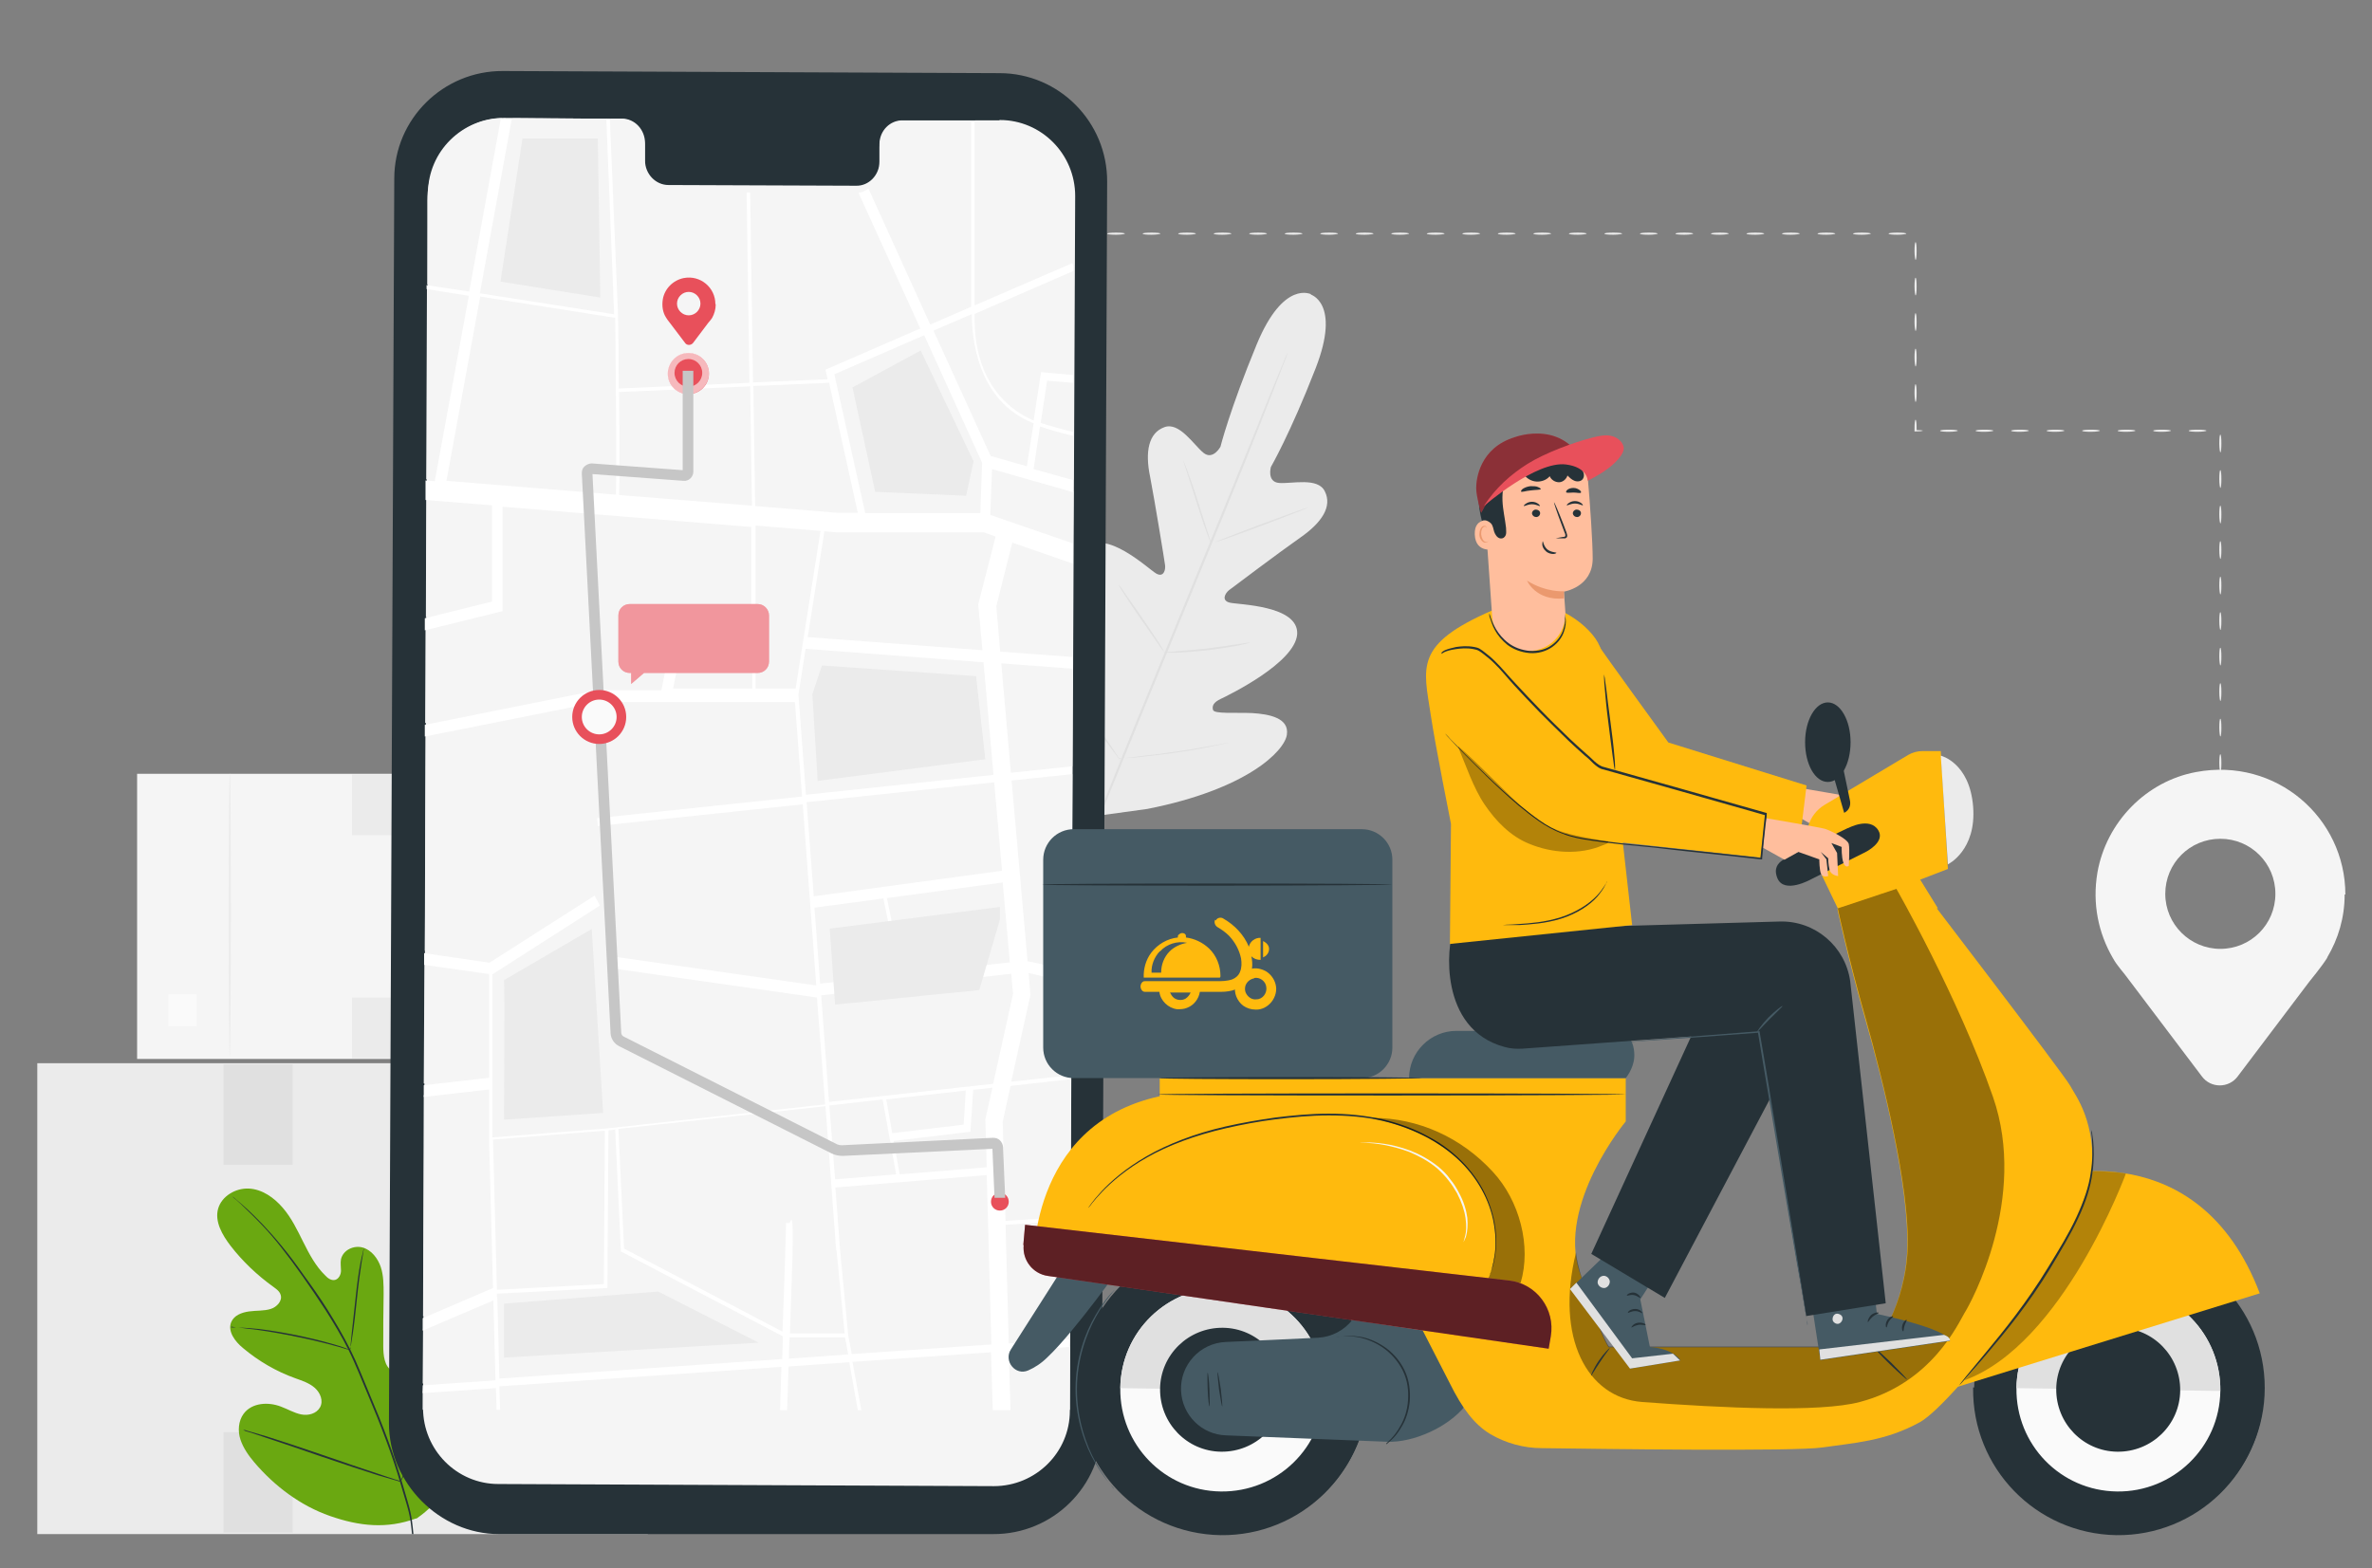 <?xml version="1.0" encoding="UTF-8"?>
<svg xmlns="http://www.w3.org/2000/svg" version="1.1" viewBox="0 0 667.8 441.6">
  <rect x="0" y="0" width="667.8" height="441.6" fill="#808080" stroke="none"/>
  <defs>
    <style>
      .cls-1 {
        opacity: .6;
      }

      .cls-2 {
        fill: #263238;
      }

      .cls-3 {
        fill: #fff;
      }

      .cls-4 {
        opacity: .4;
      }

      .cls-5 {
        opacity: .2;
      }

      .cls-6 {
        fill: #ffbe9d;
      }

      .cls-7 {
        fill: #e0e0e0;
      }

      .cls-8 {
        opacity: .3;
      }

      .cls-9 {
        fill: #ffba0d;
      }

      .cls-10 {
        display: none;
      }

      .cls-11 {
        fill: #455a64;
      }

      .cls-12 {
        fill: #ebebeb;
      }

      .cls-13 {
        fill: none;
        stroke: #263238;
        stroke-miterlimit: 10;
        stroke-width: 0px;
      }

      .cls-14 {
        fill: #f5f5f5;
      }

      .cls-15 {
        fill: #6aa811;
      }

      .cls-16 {
        fill: #c6c6c6;
      }

      .cls-17 {
        fill: #fafafa;
      }

      .cls-18 {
        fill: #eb996e;
      }

      .cls-19 {
        fill: #e8505b;
      }
    </style>
  </defs>
  <!-- Generator: Adobe Illustrator 28.7.9, SVG Export Plug-In . SVG Version: 1.2.0 Build 218)  -->
  <g>
    <g id="Layer_1">
      <g id="Background_Complete">
        <g>
          <rect class="cls-14" x="38.6" y="217.9" width="104.1" height="80.3"/>
          <path class="cls-12" d="M64.7,297.7c.1,0,.3-17.9.3-40s-.1-40-.3-40-.3,17.9-.3,40,.1,40,.3,40Z"/>
          <rect class="cls-17" x="47.4" y="280" width="8" height="9"/>
          <rect class="cls-12" x="99.1" y="218.1" width="11.8" height="17.1"/>
          <rect class="cls-12" x="99.1" y="280.9" width="11.8" height="17.1"/>
        </g>
        <g>
          <rect class="cls-12" x="10.5" y="299.4" width="171.9" height="132.6"/>
          <path class="cls-7" d="M139.3,431.1c-.2,0-.3-29.6-.3-66s.1-66,.3-66,.3,29.5.3,66-.2,66-.3,66Z"/>
          <rect class="cls-17" x="154.6" y="401.8" width="13.2" height="14.9"/>
          <rect class="cls-7" x="62.9" y="299.7" width="19.5" height="28.3"/>
          <rect class="cls-7" x="62.9" y="403.3" width="19.5" height="28.3"/>
        </g>
        <g>
          <path class="cls-12" d="M316.7,65.8c0,.1-1.1.3-2.5.3s-2.5-.1-2.5-.3,1.1-.3,2.5-.3,2.5.1,2.5.3Z"/>
          <path class="cls-12" d="M326.7,65.8c0,.1-1.1.3-2.5.3s-2.5-.1-2.5-.3,1.1-.3,2.5-.3,2.5.1,2.5.3Z"/>
          <path class="cls-12" d="M336.7,65.8c0,.1-1.1.3-2.5.3s-2.5-.1-2.5-.3,1.1-.3,2.5-.3,2.5.1,2.5.3Z"/>
          <path class="cls-12" d="M346.7,65.8c0,.1-1.1.3-2.5.3s-2.5-.1-2.5-.3,1.1-.3,2.5-.3,2.5.1,2.5.3Z"/>
          <path class="cls-12" d="M356.7,65.8c0,.1-1.1.3-2.5.3s-2.5-.1-2.5-.3,1.1-.3,2.5-.3,2.5.1,2.5.3Z"/>
          <path class="cls-12" d="M366.7,65.8c0,.1-1.1.3-2.5.3s-2.5-.1-2.5-.3,1.1-.3,2.5-.3,2.5.1,2.5.3Z"/>
          <path class="cls-12" d="M376.7,65.8c0,.1-1.1.3-2.5.3s-2.5-.1-2.5-.3,1.1-.3,2.5-.3,2.5.1,2.5.3Z"/>
          <path class="cls-12" d="M386.7,65.8c0,.1-1.1.3-2.5.3s-2.5-.1-2.5-.3,1.1-.3,2.5-.3,2.5.1,2.5.3Z"/>
          <path class="cls-12" d="M396.7,65.8c0,.1-1.1.3-2.5.3s-2.5-.1-2.5-.3,1.1-.3,2.5-.3,2.5.1,2.5.3Z"/>
          <path class="cls-12" d="M406.7,65.8c0,.1-1.1.3-2.5.3s-2.5-.1-2.5-.3,1.1-.3,2.5-.3,2.5.1,2.5.3Z"/>
          <path class="cls-12" d="M416.7,65.8c0,.1-1.1.3-2.5.3s-2.5-.1-2.5-.3,1.1-.3,2.5-.3,2.5.1,2.5.3Z"/>
          <path class="cls-12" d="M426.7,65.8c0,.1-1.1.3-2.5.3s-2.5-.1-2.5-.3,1.1-.3,2.5-.3,2.5.1,2.5.3Z"/>
          <path class="cls-12" d="M436.7,65.8c0,.1-1.1.3-2.5.3s-2.5-.1-2.5-.3,1.1-.3,2.5-.3,2.5.1,2.5.3Z"/>
          <path class="cls-12" d="M446.7,65.8c0,.1-1.1.3-2.5.3s-2.5-.1-2.5-.3,1.1-.3,2.5-.3,2.5.1,2.5.3Z"/>
          <path class="cls-12" d="M456.7,65.8c0,.1-1.1.3-2.5.3s-2.5-.1-2.5-.3,1.1-.3,2.5-.3,2.5.1,2.5.3Z"/>
          <path class="cls-12" d="M466.7,65.8c0,.1-1.1.3-2.5.3s-2.5-.1-2.5-.3,1.1-.3,2.5-.3,2.5.1,2.5.3Z"/>
          <path class="cls-12" d="M476.7,65.8c0,.1-1.1.3-2.5.3s-2.5-.1-2.5-.3,1.1-.3,2.5-.3,2.5.1,2.5.3Z"/>
          <path class="cls-12" d="M486.7,65.8c0,.1-1.1.3-2.5.3s-2.5-.1-2.5-.3,1.1-.3,2.5-.3,2.5.1,2.5.3Z"/>
          <path class="cls-12" d="M496.7,65.8c0,.1-1.1.3-2.5.3s-2.5-.1-2.5-.3,1.1-.3,2.5-.3,2.5.1,2.5.3Z"/>
          <path class="cls-12" d="M506.7,65.8c0,.1-1.1.3-2.5.3s-2.5-.1-2.5-.3,1.1-.3,2.5-.3,2.5.1,2.5.3Z"/>
          <path class="cls-12" d="M516.7,65.8c0,.1-1.1.3-2.5.3s-2.5-.1-2.5-.3,1.1-.3,2.5-.3,2.5.1,2.5.3Z"/>
          <path class="cls-12" d="M526.7,65.8c0,.1-1.1.3-2.5.3s-2.5-.1-2.5-.3,1.1-.3,2.5-.3,2.5.1,2.5.3Z"/>
          <path class="cls-12" d="M536.7,65.8c0,.1-1.1.3-2.5.3s-2.5-.1-2.5-.3,1.1-.3,2.5-.3,2.5.1,2.5.3Z"/>
          <path class="cls-12" d="M539.3,73.2c-.1,0-.3-1.1-.3-2.5s.1-2.5.3-2.5.3,1.1.3,2.5-.1,2.5-.3,2.5Z"/>
          <path class="cls-12" d="M539.3,83.2c-.1,0-.3-1.1-.3-2.5s.1-2.5.3-2.5.3,1.1.3,2.5-.1,2.5-.3,2.5Z"/>
          <path class="cls-12" d="M539.3,93.2c-.1,0-.3-1.1-.3-2.5s.1-2.5.3-2.5.3,1.1.3,2.5-.1,2.5-.3,2.5Z"/>
          <path class="cls-12" d="M539.3,103.2c-.1,0-.3-1.1-.3-2.5s.1-2.5.3-2.5.3,1.1.3,2.5-.1,2.5-.3,2.5Z"/>
          <path class="cls-12" d="M539.3,113.2c-.1,0-.3-1.1-.3-2.5s.1-2.5.3-2.5.3,1.1.3,2.5-.1,2.5-.3,2.5Z"/>
          <path class="cls-12" d="M541.2,121.3c0,.1-.8.2-2,.2h-.2s0-.2,0-.2c0-.2,0-.4,0-.6,0-1.4.1-2.5.3-2.5s.3,1.1.3,2.5,0,.4,0,.6l-.2-.2c1.1,0,2,.1,2,.2Z"/>
          <path class="cls-12" d="M551.2,121.3c0,.1-1.1.3-2.5.3s-2.5-.1-2.5-.3,1.1-.3,2.5-.3,2.5.1,2.5.3Z"/>
          <path class="cls-12" d="M561.2,121.3c0,.1-1.1.3-2.5.3s-2.5-.1-2.5-.3,1.1-.3,2.5-.3,2.5.1,2.5.3Z"/>
          <path class="cls-12" d="M571.2,121.3c0,.1-1.1.3-2.5.3s-2.5-.1-2.5-.3,1.1-.3,2.5-.3,2.5.1,2.5.3Z"/>
          <path class="cls-12" d="M581.2,121.3c0,.1-1.1.3-2.5.3s-2.5-.1-2.5-.3,1.1-.3,2.5-.3,2.5.1,2.5.3Z"/>
          <path class="cls-12" d="M591.2,121.3c0,.1-1.1.3-2.5.3s-2.5-.1-2.5-.3,1.1-.3,2.5-.3,2.5.1,2.5.3Z"/>
          <path class="cls-12" d="M601.2,121.3c0,.1-1.1.3-2.5.3s-2.5-.1-2.5-.3,1.1-.3,2.5-.3,2.5.1,2.5.3Z"/>
          <path class="cls-12" d="M611.2,121.3c0,.1-1.1.3-2.5.3s-2.5-.1-2.5-.3,1.1-.3,2.5-.3,2.5.1,2.5.3Z"/>
          <path class="cls-12" d="M621.2,121.3c0,.1-1.1.3-2.5.3s-2.5-.1-2.5-.3,1.1-.3,2.5-.3,2.5.1,2.5.3Z"/>
          <path class="cls-12" d="M625.1,127.4c-.1,0-.3-1.1-.3-2.5s.1-2.5.3-2.5.3,1.1.3,2.5-.1,2.5-.3,2.5Z"/>
          <path class="cls-12" d="M625.1,137.4c-.1,0-.3-1.1-.3-2.5s.1-2.5.3-2.5.3,1.1.3,2.5-.1,2.5-.3,2.5Z"/>
          <path class="cls-12" d="M625.1,147.4c-.1,0-.3-1.1-.3-2.5s.1-2.5.3-2.5.3,1.1.3,2.5-.1,2.5-.3,2.5Z"/>
          <path class="cls-12" d="M625.1,157.4c-.1,0-.3-1.1-.3-2.5s.1-2.5.3-2.5.3,1.1.3,2.5-.1,2.5-.3,2.5Z"/>
          <path class="cls-12" d="M625.1,167.4c-.1,0-.3-1.1-.3-2.5s.1-2.5.3-2.5.3,1.1.3,2.5-.1,2.5-.3,2.5Z"/>
          <path class="cls-12" d="M625.1,177.4c-.1,0-.3-1.1-.3-2.5s.1-2.5.3-2.5.3,1.1.3,2.5-.1,2.5-.3,2.5Z"/>
          <path class="cls-12" d="M625.1,187.4c-.1,0-.3-1.1-.3-2.5s.1-2.5.3-2.5.3,1.1.3,2.5-.1,2.5-.3,2.5Z"/>
          <path class="cls-12" d="M625.1,197.4c-.1,0-.3-1.1-.3-2.5s.1-2.5.3-2.5.3,1.1.3,2.5-.1,2.5-.3,2.5Z"/>
          <path class="cls-12" d="M625.1,207.4c-.1,0-.3-1.1-.3-2.5s.1-2.5.3-2.5.3,1.1.3,2.5-.1,2.5-.3,2.5Z"/>
          <path class="cls-12" d="M625.1,217.4c-.1,0-.3-1.1-.3-2.5s.1-2.5.3-2.5.3,1.1.3,2.5-.1,2.5-.3,2.5Z"/>
          <path class="cls-12" d="M625.1,227.4c-.1,0-.3-1.1-.3-2.5s.1-2.5.3-2.5.3,1.1.3,2.5-.1,2.5-.3,2.5Z"/>
        </g>
        <g>
          <path class="cls-12" d="M369.2,82.9s-7.8-4.3-15.4,14.1-10.2,28.8-10.2,28.8c0,0-2.1,3.9-4.8,1.7-2.7-2.2-6.8-8.8-11-7.2-4.4,1.6-5.5,6.8-4,14,1.4,7.3,4,23.3,4.2,24.8.2,1.4-.4,3.6-2.5,2.4-2.1-1.2-14.6-13.1-19.9-6.8-5.3,6.3,2,25.9,2.8,28,.8,2.2.4,3.1-.6,3.8-1,.6-4.8-3.8-8.5-7-3.7-3.2-8.5-6.3-11.3-2.5-2.7,3.9-2.5,19,13.7,42.3l8.2,10.3,13.1-1.8c27.9-5.5,38.6-16.2,39.3-20.9s-4.9-5.8-9.8-6.1c-4.9-.2-10.7.3-11-.9-.3-1.1.1-2.1,2.2-3.1s20.9-10.1,21.5-18.2c.5-8.2-16.7-8.3-19-8.9-2.4-.6-1.3-2.6-.2-3.5,1.2-.9,14.2-10.7,20.2-14.9s8.9-8.7,6.8-12.9c-1.9-4.1-9.4-2.1-12.9-2.4s-2.3-4.5-2.3-4.5c0,0,5.4-9.3,12.6-27.8s-1.5-20.8-1.5-20.8"/>
          <path class="cls-7" d="M310.4,226.8c5.4-13.6,13-32.2,21.5-52.8,8.5-20.6,16.1-39.2,21.6-52.8,2.7-6.8,4.9-12.2,6.5-16,.8-1.9,1.4-3.3,1.8-4.4.2-.5.4-.9.5-1.1.1-.2.2-.4.2-.4,0,0,0,.1-.1.4-.1.3-.2.7-.4,1.2-.4,1-1,2.5-1.7,4.4-1.5,3.8-3.6,9.3-6.3,16.1-5.4,13.6-13,32.2-21.5,52.8-8.5,20.6-16.1,39.2-21.6,52.8"/>
          <path class="cls-7" d="M333.1,129.6s.2.3.4.9c.2.6.6,1.4.9,2.4.8,2.1,1.8,4.9,2.8,8.1,1,3.1,1.9,6,2.6,8.2.3,1,.6,1.8.8,2.5.2.6.3.9.2.9s-.2-.3-.4-.9c-.2-.6-.6-1.4-.9-2.4-.8-2.1-1.7-4.9-2.7-8.1-1-3.1-1.9-5.9-2.6-8.1-.3-1-.6-1.8-.8-2.5-.2-.6-.3-.9-.2-.9Z"/>
          <path class="cls-7" d="M342.1,152.7c0-.1,5.8-2.4,13-5.1,7.2-2.7,13.1-4.8,13.2-4.7,0,.1-5.8,2.4-13,5.1-7.2,2.7-13.1,4.8-13.2,4.7Z"/>
          <path class="cls-7" d="M327.6,183.7s.3,0,1-.1c.7,0,1.6-.1,2.6-.2,2.2-.2,5.3-.4,8.7-.8,3.4-.4,6.4-.9,8.6-1.2,1-.2,1.9-.3,2.6-.4.6,0,1-.1,1-.1s-.3.1-.9.3c-.6.1-1.5.3-2.6.6-2.2.4-5.3.9-8.6,1.3-3.4.4-6.5.6-8.7.7-1.1,0-2,0-2.6,0-.6,0-1,0-1,0Z"/>
          <path class="cls-7" d="M314.9,164.6s.2.2.6.7c.4.5.8,1.1,1.4,2,1.2,1.7,2.8,4,4.6,6.6s3.4,5,4.5,6.7c.6.9,1,1.6,1.3,2.1.3.5.5.8.4.8,0,0-.2-.2-.6-.7-.4-.5-.8-1.1-1.4-2-1.2-1.7-2.8-4-4.6-6.6s-3.4-5-4.5-6.7c-.6-.9-1-1.6-1.3-2.1-.3-.5-.4-.8-.4-.8Z"/>
          <path class="cls-7" d="M298.7,190.4s.3.3.7.9c.5.7,1.1,1.5,1.9,2.5,1.5,2.1,3.7,5.1,6,8.4,2.3,3.3,4.4,6.3,5.9,8.5.7,1.1,1.3,1.9,1.7,2.6.4.6.6,1,.6,1,0,0-.3-.3-.7-.9-.5-.7-1.1-1.5-1.9-2.5-1.5-2.1-3.7-5.1-6-8.4-2.3-3.3-4.4-6.3-5.9-8.5-.7-1.1-1.3-1.9-1.7-2.6-.4-.6-.6-1-.6-1Z"/>
          <path class="cls-7" d="M315.2,213.7s.4-.1,1.2-.2c.9-.1,2-.2,3.3-.4,2.8-.3,6.7-.8,11-1.4s8.1-1.3,10.9-1.8c1.3-.2,2.4-.4,3.3-.6.8-.1,1.2-.2,1.2-.2s-.4.1-1.2.3c-.8.2-1.9.4-3.3.7-2.8.6-6.6,1.3-10.9,1.9s-8.2,1-11,1.3c-1.4.1-2.6.2-3.4.2-.8,0-1.2,0-1.2,0Z"/>
        </g>
        <path class="cls-14" d="M660.3,251.9c0-21.6-19.5-38.7-42-34.5-14.1,2.6-25.3,14.1-27.8,28.3-1.5,8.8.3,17.1,4.3,24h0,0c1.3,2.4,3,4,4.7,6.4l20.4,27c2.5,3.4,7.6,3.4,10.1,0l20.1-26.6s3.7-4.5,5.1-6.8h0c0-.1,0-.1,0-.1,3.1-5.2,4.9-11.2,4.9-17.7ZM625.1,267.2c-8.5,0-15.5-6.9-15.5-15.5s6.9-15.5,15.5-15.5,15.5,6.9,15.5,15.5-6.9,15.5-15.5,15.5Z"/>
      </g>
      <g id="Background_Simple" class="cls-10">
        <path class="cls-12" d="M591.8,136.3c-12.1-46-39.1-80.3-76.9-96.6-37.9-16.3-92-.2-118.2,31.6-19.2,23.2-25.1,55.8-46.5,77-19.6,19.3-48.9,25.5-76.4,24.9-27.5-.6-54.6-7.2-82-9.3-27.4-2.1-56.7.6-79.2,16.5-29.5,20.8-47.1,71.6-43.7,107.6,4.7,49.6,37.8,99.8,83.2,110.5l298,4.2c39.1-1,82-38.2,102.7-74.2,11-19.2,20.8-23.7,31.1-58.8,16.7-57.1,18.5-93.5,8-133.4Z"/>
      </g>
      <g id="Plant">
        <g>
          <path class="cls-15" d="M117.3,427.6c13.5-9.3,16.6-26.8,16.1-42.4,0-2.6.2-5.4-1-7.7-1.2-2.3-4.1-3.9-6.5-2.8-1.9.9-2.8,3.2-3.9,5-1.4,2.5-3.6,4.5-6.2,5.8-1.7.9-3.7,1.4-5.4.5-2.2-1.2-2.5-4.4-2.5-7,0-4.9,0-9.7.1-14.5,0-2.6,0-5.3-.8-7.7s-2.6-4.8-5.1-5.5-5.5.7-6.1,3.3c-.2,1.1,0,2.2,0,3.2,0,1.1-.6,2.3-1.6,2.6-1,.3-2.1-.4-2.8-1.2-2.7-2.6-4.5-6-6.2-9.4s-3.3-6.8-5.8-9.7-5.8-5.2-9.5-5.4c-3.7-.2-7.7,2.1-8.7,5.7s1.2,7.4,3.5,10.4c3.4,4.4,7.5,8.3,12.1,11.6.8.6,1.7,1.2,2,2.2.6,1.7-1.1,3.5-2.8,4-1.9.6-4,.4-6.1.7s-4.2,1.1-5,3c-1.1,2.6,1.1,5.5,3.3,7.3,4.4,3.7,9.4,6.6,14.7,8.5,1.9.7,3.9,1.3,5.5,2.7s2.5,3.7,1.5,5.5-3.3,2.4-5.3,2c-2-.4-3.8-1.5-5.7-2.2-3.6-1.4-8.2-1.1-10.5,2-1.5,2-1.7,4.9-.9,7.3.8,2.4,2.3,4.5,3.9,6.4,5.7,6.7,13,12.2,21.3,15.1,8.3,2.9,16,3.7,24.2.7"/>
          <path class="cls-2" d="M116.4,432c-.6-6.2-.8-6.3-3.1-14.2-2.3-7.9-5.5-16.4-9.2-25.1-.9-2.2-1.8-4.3-2.7-6.5s-1.8-4.2-2.8-6.2c-2-4-4.2-7.7-6.4-11.2s-4.4-6.6-6.6-9.6c-2.1-3-4.1-5.7-6.1-8.1-3.9-4.8-7.5-8.4-10-10.7-1.3-1.2-2.3-2-3-2.6-.3-.3-.6-.5-.8-.7-.2-.1-.3-.2-.3-.2,0,0,0,0,.2.2.2.2.4.4.8.7.7.6,1.7,1.5,2.9,2.7,2.5,2.4,6.1,5.9,9.9,10.8,1.9,2.4,3.9,5.1,6,8.1s4.3,6.2,6.5,9.6c2.2,3.5,4.4,7.1,6.4,11.1,1,2,1.9,4.1,2.8,6.2.9,2.1,1.8,4.3,2.7,6.5,3.7,8.7,6.9,17.2,9.2,25.1,2.3,7.9,2.6,8,3.2,14.1"/>
          <path class="cls-2" d="M98.5,379.9s.1-.4.3-1.1c.1-.7.3-1.8.5-3.1.4-2.6.8-6.2,1.2-10.1.4-4,.9-7.5,1.3-10.1.2-1.3.4-2.3.5-3,.1-.7.2-1.1.2-1.1s-.2.4-.3,1.1c-.2.7-.4,1.7-.7,3-.5,2.6-1,6.2-1.4,10.1-.4,3.9-.8,7.5-1.1,10.1-.1,1.2-.2,2.2-.3,3.1,0,.7-.1,1.1,0,1.1Z"/>
          <path class="cls-2" d="M65.1,373.6s.5,0,1.3.2c.9,0,2.1.2,3.6.4,3.1.3,7.3,1,11.9,1.9,4.6.9,8.8,1.9,11.7,2.7,1.5.4,2.7.7,3.5,1,.8.2,1.3.4,1.3.3,0,0-.4-.2-1.2-.5-.8-.3-2-.7-3.5-1.1-3-.9-7.1-1.9-11.7-2.8-4.6-.9-8.9-1.5-11.9-1.7-1.5-.1-2.8-.2-3.7-.2-.9,0-1.3,0-1.3,0Z"/>
          <path class="cls-2" d="M112.9,417.1s0-.1.2-.4c.2-.3.3-.7.6-1.2.5-1,1.2-2.6,2-4.5,1.6-3.8,3.7-9.2,5.9-15.1,2.2-5.9,4.2-11.3,5.8-15.2.8-1.9,1.4-3.4,1.8-4.6.2-.5.4-.9.5-1.2.1-.3.2-.4.1-.5s0,.1-.2.4c-.2.3-.4.7-.6,1.2-.5,1-1.2,2.6-2,4.5-1.6,3.8-3.7,9.2-5.9,15.1s-4.2,11.3-5.8,15.2c-.8,1.9-1.4,3.4-1.8,4.6-.2.5-.4.9-.5,1.2,0,.3-.1.4-.1.5Z"/>
          <path class="cls-2" d="M68.5,402.7s.2,0,.4.2c.3.1.8.3,1.3.4,1.2.4,2.8.9,4.8,1.6,4,1.3,9.5,3.2,15.6,5.3s11.7,3.9,15.7,5.2c2,.6,3.7,1.1,4.8,1.4.5.1,1,.3,1.3.4.3,0,.5.1.5,0,0,0-.2,0-.4-.2-.3-.1-.8-.3-1.3-.4-1.2-.4-2.8-.9-4.8-1.6-4-1.3-9.5-3.2-15.6-5.3s-11.6-3.9-15.7-5.2c-2-.6-3.7-1.1-4.8-1.4-.5-.1-1-.3-1.3-.4-.3,0-.5-.1-.5,0Z"/>
        </g>
      </g>
      <g id="Device">
        <g>
          <path class="cls-2" d="M279.7,432h-139.2c-16.8,0-31-14.4-31-31.2l1.5-350.5c0-16.8,13.8-30.4,30.6-30.3l139.8.6c16.8,0,30.4,13.8,30.3,30.6l-1.5,350.5c0,16.8-13.8,30.4-30.6,30.3Z"/>
          <g>
            <path class="cls-14" d="M281.3,33.9h-27.1c-3.6-.1-6.6,2.9-6.6,6.7v4.9c0,3.8-3,6.9-6.6,6.8l-52.8-.2c-3.6,0-6.6-3.1-6.6-6.9v-4.9c0-3.8-2.9-6.9-6.5-6.9h-9.5s-23.7-.2-23.7-.2c-11.8,0-21.4,9.5-21.4,21.2l-1.4,342.1c0,11.8,9.5,21.4,21.2,21.4l139.5.6c11.8,0,21.4-9.5,21.4-21.2l1.5-342.1c0-11.8-9.5-21.4-21.2-21.4Z"/>
            <g>
              <path class="cls-14" d="M222.1,384.7c-.2,4.5-.3,8.8-.4,12.3h20l-2.4-13.5-17.1,1.2Z"/>
              <path class="cls-14" d="M140.6,390.3l.2,6.6h78.8c.1-3.7.3-7.9.4-12.2l-79.4,5.5Z"/>
              <polygon class="cls-14" points="240.2 383.4 242.7 397 279.6 397 279.2 380.7 240.2 383.4"/>
              <polygon class="cls-14" points="224.1 193.9 231 149.5 212.7 148 212.7 193.9 224.1 193.9"/>
              <polygon class="cls-14" points="138.9 365.7 119.1 374.2 119 389.6 139.5 388.2 138.9 365.7"/>
              <polygon class="cls-14" points="138.9 362.2 137.8 320.9 137.8 320.9 137.8 306.3 119.3 308.4 119.1 370.7 138.9 362.2 138.9 362.2"/>
              <polygon class="cls-14" points="137.8 273.8 119.5 271.1 119.3 305.1 137.8 303 137.8 273.8"/>
              <polygon class="cls-14" points="273.9 306.9 273.2 318.8 251.6 321.3 253.3 330.7 277.8 328.7 277.4 315.2 279.4 306.3 273.9 306.9"/>
              <polygon class="cls-14" points="235.1 332.2 252.3 330.8 248.5 309.7 233.5 311.4 235.1 332.2"/>
              <polygon class="cls-14" points="235.2 334.4 236.5 351.9 238.9 376 239.8 381.3 279.1 378.5 277.8 330.9 235.2 334.4"/>
              <path class="cls-14" d="M167.6,251.6l1.5,2.8-30.3,19.4v45.9l32-2.5,61.7-6.8-2.3-30.1-58.9-8.4.4-3.3,58.3,8.3-3.8-51-57.7,6.1-.2-2.2,57.7-6.1-2-26.6h-55.5l-48.7,9.7-.2,60.9,18.5,2.7,29.6-18.9ZM141.9,315.3s.2-37.9,0-39.3l24.7-14.4,3.2,51.8-28,1.9Z"/>
              <polygon class="cls-14" points="271.9 307.1 249.5 309.6 251.2 319.2 271.3 316.8 271.9 307.1"/>
              <path class="cls-14" d="M222.3,376.6c0,2-.1,4-.2,5.9l16.7-1.2-.9-4.7h-15.6Z"/>
              <polygon class="cls-14" points="186.4 193.9 189.4 179.3 211.7 179.3 211.7 148 141.7 142.3 141.7 171.7 119.8 177.1 119.7 203.6 168.2 193.9 186.4 193.9"/>
              <path class="cls-14" d="M233.1,106.7l-.6-2.7,26.7-11.6-17.4-38.2c-.3,0-.6,0-1,0l-29.6-.2.8,53.5,21-.9Z"/>
              <path class="cls-14" d="M273.7,86.2v-52.2s-19.5,0-19.5,0c-3.6,0-6.6,3.3-6.6,7.5v5.4c0,2.6-1.2,4.8-2.9,6.2l17.4,38.3,11.6-5Z"/>
              <path class="cls-14" d="M173.1,88.4l-2.2-55h-5.4s-21.1-.1-21.1-.1l-9,49.2,37.8,5.9ZM168.3,39l.7,44.8-28.1-4.5,6.2-40.3h21.2Z"/>
              <path class="cls-14" d="M174.2,88.6v.5c0,4.3.1,12,.2,20.3l36.8-1.6-.8-53.6h-22.3c-3.6-.1-6.6-3.5-6.6-7.7v-5.4c0-4.2-2.9-7.6-6.5-7.6h-3.1s2.3,55.1,2.3,55.1h0Z"/>
              <path class="cls-14" d="M132.3,82l8.9-48.7c-11.6.2-20.9,10.5-20.9,23.2v24.3c0,0,0-.7,0-.7l12,1.9Z"/>
              <polygon class="cls-14" points="138.7 142 120 140.5 119.9 173.8 138.7 169.1 138.7 142"/>
              <polygon class="cls-14" points="132.1 83.1 120.2 81.2 120 135 122.6 135.2 132.1 83.1"/>
              <polygon class="cls-14" points="170 361.6 170.3 318.4 138.8 320.8 139.9 363.2 170 361.6"/>
              <path class="cls-14" d="M175.8,351.6l44.6,23.4c.5-15.3,1-29.6,1-30.5h1c0,0,.5-1.1.5-1.1q.6.4.3,10.8c-.2,5.8-.4,13.6-.7,21.3h15.4l-2.3-23.5-3-40.5-58.3,6.4,1.6,33.7Z"/>
              <polygon class="cls-14" points="285.1 279.9 284.6 274.2 231.2 280.3 233.4 310.3 279.6 305.2 285.1 279.9"/>
              <polygon class="cls-14" points="211.7 182.6 191.8 182.6 189.5 193.9 211.7 193.9 211.7 182.6"/>
              <path class="cls-14" d="M276.9,186.4l-50.1-3.8-2,12.9,2.1,28.1,52.8-5.6-2.8-31.7ZM228.7,195.5l2.7-8.2,43.5,3,2.5,23.4-47.2,6.1-1.5-24.4Z"/>
              <polygon class="cls-14" points="282.1 245.2 279.9 220.3 227.1 225.9 229.1 252.3 282.1 245.2"/>
              <polygon class="cls-14" points="139.6 390.4 119.1 391.8 119 390.3 119 397 139.8 397 139.6 390.4"/>
              <path class="cls-14" d="M302.1,73.8l.3.8v-17.2c.1-12.9-9.4-23.4-21.2-23.5h-6.6s0,51.8,0,51.8l27.5-11.9Z"/>
              <path class="cls-14" d="M220.4,376.2l-45.6-23.9-1.6-34.3-1.9.2-.3,44.4-31.1,1.6v1s0,0,0,0h0l.6,22.9,79.6-5.5c0-2.1.1-4.3.2-6.4ZM141.9,367.1l43.5-3.3,28.3,14.4-71.7,4.3v-15.3h0Z"/>
              <path class="cls-14" d="M289.2,131.3l1.9-12.1c-16.3-6.4-17.5-25-17.4-30.7l-10.7,4.6,16.1,35.3,10.2,2.9Z"/>
              <polygon class="cls-14" points="230.9 277 253.1 274.5 248.7 253 229.3 255.6 230.9 277"/>
              <polygon class="cls-14" points="277 149.9 235.5 149.9 232.1 149.6 227.4 179.4 276.6 183.1 275.5 170.2 280.3 151 277 149.9"/>
              <path class="cls-14" d="M276,144.4l.5-14.2-16.3-35.9-25.3,11,8.7,39.1h32.4ZM259.2,98.7l14.9,31.1-2.2,9.7-25.6-1.1-6.4-29.4,19.2-10.3Z"/>
              <polygon class="cls-14" points="282.4 315.8 283.2 343.7 301.1 342.6 301.2 343.7 283.2 344.8 284.1 378.2 301.1 377 301.2 379.2 284.2 380.4 284.6 397 301.2 397 301.5 303.9 284.6 305.7 282.4 315.8"/>
              <path class="cls-14" d="M173.2,89.5l-38.1-6-9.5,51.9,47.7,3.9c.2-8,0-32.5-.2-49.8Z"/>
              <polygon class="cls-14" points="235.8 144.4 241.5 144.4 233.4 107.7 212.2 108.7 212.7 142.5 235.8 144.4"/>
              <path class="cls-14" d="M118.9,423.6v7.7c0,.2,0,.5,0,.7v-8.4Z"/>
              <path class="cls-14" d="M174.3,139.4l37.4,3-.5-33.7-36.8,1.7c0,11.4.1,23.5,0,29Z"/>
              <polygon class="cls-14" points="282.4 248.4 249.7 252.8 254.1 274.4 284.4 270.9 282.4 248.4"/>
              <path class="cls-14" d="M291.2,118.1l2.1-13.6,9,.8v-29.3c.1,0-27.7,12.1-27.7,12.1-.6,20.6,11.3,27.8,16.6,30Z"/>
              <polygon class="cls-14" points="280.5 170.6 281.7 183.5 302 185 302.1 158.6 285.1 152.7 280.5 170.6"/>
              <path class="cls-14" d="M290.2,280.3l-5.4,24.4,16.7-1.8v-25.5c-5-1.5-9.5-2.7-11.9-3.2l.6,6.2Z"/>
              <polygon class="cls-14" points="278.9 144.8 302.1 152.9 302.2 138.4 279.4 132 278.9 144.8"/>
              <path class="cls-14" d="M289.4,270.7c1.9.3,5.4,1.1,12.3,3.1l.2-55.8-17,1.8,4.5,50.9Z"/>
              <polygon class="cls-14" points="284.7 217.6 301.9 215.8 302 188.3 282 186.8 284.7 217.6"/>
              <path class="cls-14" d="M293.1,118.8c3.3,1.1,6.3,1.9,9.1,2.5v-13.9s-7.3-.6-7.3-.6l-1.8,11.9Z"/>
              <path class="cls-14" d="M291.1,131.9l11.1,3.1v-12.5c-2.8-.6-5.9-1.5-9.2-2.6l-1.8,12Z"/>
              <path class="cls-3" d="M139.6,390.4l.2,6.6h1l-.2-6.6,79.4-5.5c-.1,4.3-.3,8.4-.4,12.2h2c.1-3.5.3-7.8.4-12.3l17.1-1.2,2.4,13.5h1l-2.5-13.6,39-2.7.5,16.3h5l-.5-16.6,17.1-1.2v-2.2c-.1,0-17.1,1.2-17.1,1.2l-.9-33.4,18-1.1v-1.1c0,0-18,1.1-18,1.1l-.8-27.9,2.2-10.1,16.9-1.9v-1.1l-16.7,1.8,5.4-24.4-.5-6.2c2.4.5,6.9,1.7,12,3.2v-3.4c-6.9-2-10.4-2.8-12.3-3.1l-4.5-50.9,17-1.8v-2.2s-17.2,1.8-17.2,1.8l-2.7-30.8,20,1.5v-3.3s-20.3-1.5-20.3-1.5l-1.1-12.8,4.5-17.9,17,5.9v-5.7s-23.2-8-23.2-8l.5-12.9,22.8,6.5v-3.4s-11.1-3.1-11.1-3.1l1.8-12c3.3,1.1,6.4,2,9.3,2.6v-1.1c-2.8-.6-5.9-1.5-9.1-2.5l1.8-11.9,7.3.6v-2.2s-9-.8-9-.8l-2.1,13.6c-5.3-2.2-17.1-9.4-16.6-30l27.8-12.1v-1.4s-.3-.8-.3-.8l-27.5,11.9v-51.8h-1v52.2s-11.5,5-11.5,5l-17.4-38.3c-.8.6-1.8,1.1-2.8,1.2l17.4,38.2-26.7,11.6.6,2.7-21,.9-.8-53.5h-1l.8,53.6-36.8,1.6c0-8.3-.1-16-.2-20.3v-.5h0l-2.3-55.1h-1l2.2,55-37.8-5.9,9-49.2h-2.6c-.2,0-.3,0-.5,0l-8.9,48.7-12-1.8v.7c0,0,0,.4,0,.4l11.9,1.9-9.6,52.2-2.6-.2v5.5s18.7,1.5,18.7,1.5v27.1l-18.9,4.7v3.4s21.9-5.4,21.9-5.4v-29.4l70,5.7v31.4h-22.4l-2.9,14.6h-18.2l-48.4,9.7v3.3s48.7-9.7,48.7-9.7h55.5l2,26.6-57.7,6.1.2,2.2,57.7-6.1,3.8,51-58.3-8.3-.4,3.3,58.9,8.4,2.3,30.1-61.7,6.8-32,2.5v-45.9l30.3-19.4-1.5-2.8-29.6,18.9-18.4-2.7v3.3s18.3,2.6,18.3,2.6v29.2l-18.4,2.1v3.3s18.4-2.1,18.4-2.1v14.6h0l1.1,41.3h0s-19.8,8.5-19.8,8.5v3.5s19.9-8.5,19.9-8.5l.6,22.5-20.5,1.4v2.2c0,0,20.6-1.4,20.6-1.4ZM222.1,382.5c0-2,.1-3.9.2-5.9h15.6s.9,4.8.9,4.8l-16.7,1.2ZM239.8,381.3l-1-5.3-2.3-24.1-1.3-17.5,42.6-3.5,1.3,47.7-39.3,2.7ZM249.5,309.6l22.4-2.5-.6,9.6-20.1,2.4-1.7-9.5ZM248.5,309.7l3.8,21-17.2,1.4-1.6-20.8,15-1.7ZM277.8,328.7l-24.5,2-1.7-9.4,21.6-2.6.8-11.8,5.4-.6-2,8.9.4,13.4ZM248.7,253l4.4,21.5-22.2,2.5-1.6-21.4,19.4-2.6ZM254.1,274.4l-4.4-21.5,32.6-4.4,2,22.5-30.2,3.4ZM276.6,183.1l-49.2-3.7,4.7-29.8,3.4.3h41.5s3.3,1.2,3.3,1.2l-4.9,19.1,1.2,12.9ZM273.6,88.5c0,5.7,1.1,24.3,17.4,30.7l-1.9,12.1-10.2-2.9-16.1-35.3,10.7-4.6ZM260.2,94.4l16.3,35.9-.5,14.2h-32.4l-8.7-39.1,25.3-11ZM233.4,107.7l8.1,36.7h-5.8l-23.1-1.9-.5-33.8,21.2-.9ZM211.2,108.7l.5,33.7-37.4-3c.2-5.5.1-17.6,0-29l36.8-1.6ZM135.1,83.5l38.1,6c.2,17.3.4,41.8.2,49.8l-47.7-3.9,9.5-51.9ZM231,149.5l-7,44.4h-11.3v-45.9l18.3,1.5ZM191.8,182.6h20v11.3h-22.3l2.3-11.3ZM224.8,195.6l2-12.9,50.1,3.8,2.8,31.7-52.8,5.6-2.1-28.1ZM279.9,220.3l2.2,24.9-53,7.2-2-26.5,52.8-5.6ZM231.2,280.3l53.5-6.1.5,5.7-5.6,25.3-46.2,5.1-2.2-30ZM235.5,352l2.3,23.5h-15.4c.3-7.7.5-15.5.7-21.3q.3-10.4-.3-10.8l-.5,1h-1c0,1-.4,15.3-1,30.6l-44.6-23.4-1.6-33.7,58.3-6.4,3,40.5ZM170.3,318.4l-.3,43.2-30.1,1.6-1.1-42.3,31.5-2.5ZM139.9,365.3h0s0-1,0-1l31.1-1.6.3-44.4,1.9-.2,1.6,34.3,45.6,23.9c0,2.1-.1,4.3-.2,6.4l-79.6,5.5-.6-22.9Z"/>
              <polygon class="cls-12" points="185.3 363.7 141.9 367.1 141.9 382.3 213.6 378.1 185.3 363.7"/>
              <polygon class="cls-12" points="274.8 190.4 231.4 187.4 228.7 195.5 230.2 219.9 277.4 213.8 274.8 190.4"/>
              <polygon class="cls-12" points="169 83.8 168.3 39 147.1 39 140.9 79.3 169 83.8"/>
              <polygon class="cls-12" points="272 139.6 274.1 129.9 259.2 98.7 240 109.1 246.4 138.5 272 139.6"/>
              <path class="cls-12" d="M141.9,276c.2,1.4,0,39.3,0,39.3l27.9-1.9-3.2-51.8-24.7,14.4Z"/>
            </g>
            <polygon class="cls-12" points="235.1 282.9 233.6 261.5 281.5 255.4 281.5 259 275.7 278.8 235.1 282.9"/>
            <g>
              <g>
                <g>
                  <path class="cls-19" d="M199.6,105.2c0,3.2-2.6,5.8-5.8,5.8s-5.8-2.6-5.8-5.8,2.6-5.8,5.8-5.8,5.8,2.6,5.8,5.8Z"/>
                  <g class="cls-1">
                    <path class="cls-3" d="M199.6,104.9c.1,3.2-2.4,5.9-5.6,6.1s-5.9-2.4-6.1-5.6,2.4-5.9,5.6-6.1c3.2-.1,5.9,2.4,6.1,5.6Z"/>
                  </g>
                  <circle class="cls-19" cx="193.8" cy="105" r="3.9"/>
                  <path class="cls-19" d="M284,338.4c0,1.4-1.1,2.5-2.5,2.5s-2.5-1.1-2.5-2.5,1.1-2.5,2.5-2.5,2.5,1.1,2.5,2.5Z"/>
                  <path class="cls-16" d="M280,337.5l-.6-14-42.1,2c-1.1,0-2.2-.2-3.2-.7l-59.8-30.2c-1.4-.7-2.3-2.1-2.4-3.6l-8.1-157.7c0-.8.2-1.5.8-2s1.3-.8,2-.8l25.6,1.9v-28h3v28.4c0,.7-.3,1.4-.8,1.9-.5.5-1.3.8-2,.7l-25.6-1.9,8.1,157.3c0,.5.3.9.7,1.1l59.8,30.2c.5.3,1.1.4,1.7.4l42.5-2.1c.7,0,1.4.2,1.9.7s.8,1.1.9,1.9l.6,14.3h-3Z"/>
                </g>
                <circle class="cls-19" cx="168.7" cy="201.9" r="7.6"/>
                <g>
                  <circle class="cls-17" cx="168.7" cy="201.9" r="5.2"/>
                  <path class="cls-19" d="M168.7,207.5c-3.1,0-5.6-2.5-5.6-5.6s2.5-5.6,5.6-5.6,5.6,2.5,5.6,5.6-2.5,5.6-5.6,5.6ZM168.7,197c-2.7,0-4.9,2.2-4.9,4.9s2.2,4.9,4.9,4.9,4.9-2.2,4.9-4.9-2.2-4.9-4.9-4.9Z"/>
                </g>
              </g>
              <g>
                <path class="cls-19" d="M213.3,170.1h-36c-1.8,0-3.2,1.4-3.2,3.2v13c0,1.8,1.4,3.2,3.2,3.2h.4v3.1l3.6-3.1h32c1.8,0,3.2-1.4,3.2-3.2v-13c0-1.7-1.4-3.2-3.2-3.2Z"/>
                <g class="cls-4">
                  <path class="cls-3" d="M213.3,170.1h-36c-1.8,0-3.2,1.4-3.2,3.2v13c0,1.8,1.4,3.2,3.2,3.2h.4v3.1l3.6-3.1h32c1.8,0,3.2-1.4,3.2-3.2v-13c0-1.7-1.4-3.2-3.2-3.2Z"/>
                </g>
              </g>
              <path class="cls-19" d="M201.4,85.6c0-4.6-4.2-8.2-8.9-7.3-3,.6-5.4,3-5.9,6-.3,1.9,0,3.7.9,5.1h0c.3.5.6.9,1,1.4l4.4,5.8c.5.7,1.6.7,2.2,0l4.3-5.7s.8-.9,1.1-1.4h0c.6-1.1,1-2.4,1-3.8ZM193.9,88.8c-1.8,0-3.3-1.5-3.3-3.3s1.5-3.3,3.3-3.3,3.3,1.5,3.3,3.3c0,1.8-1.5,3.3-3.3,3.3Z"/>
            </g>
          </g>
        </g>
      </g>
      <g id="Character">
        <g>
          <g>
            <path class="cls-6" d="M506.8,221.9s16.1,2.7,17.4,3.1c1.3.4,6.4,2.8,6.7,4.3s0,6.1,0,6.1c0,0-.9.8-1.5-.8s-.5-4.5-.5-4.5l-2.9-1.1,1.6,2.8.3,6.5s-2-.2-2.4-1.7c-.4-1.6-.4-3.3-.4-3.3l-2.1-1.8,1.6,2.1.5,4.7s-1.5.5-2-.6c-.5-1-.5-4.1-.5-4.1l-5.9-2.1-3.9,2.2-7.3-4.1,1.3-7.8Z"/>
            <g>
              <path class="cls-9" d="M450.3,182.1c0,.3,19.4,27,19.4,27l38.9,12.1-1.8,14.6-47.7-9.6-16.9-19.4,8-24.7Z"/>
              <g class="cls-5">
                <path class="cls-9" d="M450.3,182.1c0,.3,19.4,27,19.4,27l38.9,12.1-1.8,14.6-47.7-9.6-16.9-19.4,8-24.7Z"/>
              </g>
            </g>
          </g>
          <g>
            <g>
              <g>
                <circle class="cls-2" cx="596.4" cy="391.3" r="40.9" transform="translate(-18.1 29.1) rotate(-2.8)"/>
                <path class="cls-2" d="M555.5,390.7s0,0,0,.1c-.3,22.6,17.7,41.1,40.3,41.5,22.6.3,41.2-17.7,41.5-40.3h0c0-.1-81.7-1.3-81.7-1.3Z"/>
                <path class="cls-17" d="M567.7,390.9c-.2,15.9,12.4,28.9,28.3,29.1,15.8.2,28.9-12.4,29.1-28.3s-12.4-28.9-28.3-29.1c-15.9-.2-28.9,12.4-29.1,28.3Z"/>
                <path class="cls-7" d="M596.8,362.6c-15.8-.2-28.9,12.4-29.1,28.3l57.4.8c.2-15.9-12.4-28.9-28.3-29.1Z"/>
                <path class="cls-2" d="M578.9,391.1c-.1,9.7,7.6,17.6,17.2,17.7,9.7.1,17.6-7.6,17.7-17.2.1-9.7-7.6-17.6-17.2-17.7-9.7-.1-17.6,7.6-17.7,17.2Z"/>
              </g>
              <path class="cls-9" d="M577,331.4s41.9-12.7,59.2,32.8l-87.6,27.1,28.4-60Z"/>
              <g>
                <circle class="cls-2" cx="344.1" cy="391.3" r="40.9" transform="translate(-18.4 17) rotate(-2.8)"/>
                <path class="cls-2" d="M303.3,390.7s0,0,0,.1c-.3,22.6,17.7,41.1,40.3,41.5,22.6.3,41.1-17.7,41.5-40.3h0c0-.1-81.8-1.3-81.8-1.3Z"/>
                <path class="cls-17" d="M315.4,390.9c-.2,15.9,12.4,28.9,28.3,29.1,15.9.2,28.9-12.4,29.1-28.3s-12.4-28.9-28.3-29.1c-15.9-.2-28.9,12.4-29.1,28.3Z"/>
                <path class="cls-7" d="M344.5,362.6c-15.9-.2-28.9,12.4-29.1,28.3l57.4.8c.2-15.9-12.4-28.9-28.3-29.1Z"/>
                <path class="cls-2" d="M326.6,391.1c-.1,9.7,7.6,17.6,17.2,17.7,9.7.1,17.6-7.6,17.7-17.2.1-9.7-7.6-17.6-17.2-17.7-9.7-.1-17.6,7.6-17.7,17.2Z"/>
              </g>
              <path class="cls-11" d="M402.3,374.9c-.2.1-21.5-3.3-21.5-3.3h0c-2.3,3-5.9,4.9-9.7,5.1-9.2.4-18.2.9-26,1.2-7.3.3-12.9,6.5-12.6,13.7h0c.3,6.9,5.8,12.4,12.7,12.6l45.3,1.8c7.5.3,17.3-4.2,22-10.1h0l-10.1-21.1Z"/>
              <path class="cls-9" d="M291,356.8s-2-39.9,35.5-48.1v-5.1h131.2v12.2s-19.3,23.2-13,42.4c6.3,19.3,8.2,21.2,8.2,21.2h74.7s9-11.4,9.4-28.3-6.6-45.8-11.9-64.3c-4.8-16.8-7.8-30.8-7.8-30.8l22.4-7.5s41.5,54.2,43.1,57.2,7.5,10.2,6.1,25.7c-1.3,15.6-38.6,63.7-48.4,69.1-9.8,5.4-18.6,5.8-27.4,7.1-7.6,1.2-64.2.4-79,.2-5.1,0-10.2-1.4-14.6-4-4.4-2.7-7.8-7.1-11.4-14.4l-7.8-15.2-109.4-17.4Z"/>
              <path class="cls-11" d="M301.1,354.1l-16.5,25.9c-2.1,3.3,1.3,7.5,4.9,5.9,1.8-.8,3.6-1.9,5.5-3.8,7.6-7.2,21-26.1,21-26.1l-15-1.9Z"/>
              <path class="cls-2" d="M419.6,358.7s0-.1.1-.4c0-.3.2-.6.3-1.1.3-1,.6-2.4.9-4.3.4-3.7.2-9.4-2.6-15.6-1.4-3.1-3.4-6.2-6.1-9.1-2.7-2.9-6.1-5.5-10-7.7-3.9-2.1-8.4-3.8-13.1-4.9-4.8-1.1-9.8-1.5-15-1.5s-10.2.5-15,1.1c-4.8.6-9.5,1.5-13.9,2.5-8.8,2-16.4,4.9-22.2,8.2-5.9,3.3-10.1,7-12.7,9.7-1.3,1.4-2.3,2.5-2.9,3.3-.3.4-.5.7-.7.9-.2.2-.2.3-.3.3,0,0,1.1-1.8,3.7-4.6,2.6-2.8,6.8-6.5,12.7-9.9,5.9-3.4,13.5-6.4,22.3-8.4,4.4-1,9-1.8,13.9-2.5,4.9-.6,9.9-1.1,15.1-1.1s10.3.5,15.1,1.6c4.8,1.1,9.3,2.8,13.2,5,4,2.1,7.4,4.9,10.1,7.8,2.7,3,4.8,6.2,6.1,9.3,2.8,6.3,2.9,12,2.4,15.8-.3,1.9-.6,3.3-1,4.3-.2.5-.3.8-.4,1.1,0,.3-.1.4-.1.4Z"/>
              <path class="cls-14" d="M412,349.8c0,0,.2-.6.5-1.8.3-1.1.4-2.9.1-5-.3-2.1-1.1-4.5-2.4-7-.7-1.2-1.5-2.5-2.4-3.6-.9-1.2-2-2.3-3.2-3.4-2.5-2.1-5.2-3.5-7.8-4.6-2.6-1-5.1-1.6-7.2-2s-3.8-.5-5-.6c-1.2,0-1.8-.1-1.8-.1s.2,0,.5,0c.3,0,.8,0,1.4,0,1.2,0,2.9.1,5,.4,2.1.3,4.6.9,7.3,1.9,2.6,1,5.4,2.5,8,4.6,1.3,1.1,2.4,2.2,3.3,3.5,1,1.2,1.8,2.5,2.4,3.7,1.4,2.5,2.1,5,2.4,7.1.2,2.1,0,3.9-.3,5-.1.6-.4,1-.5,1.3-.1.3-.2.4-.2.4Z"/>
              <g class="cls-4">
                <path d="M386.3,314.9c7.3,1.4,13.7,4,19.8,8s10.6,9.7,13.2,16.4,2.2,15.7-.5,21.2l9.3.8c3.1-10.4-.3-23.2-7.8-31.3-8.8-9.6-20.9-15.2-33.9-15.2"/>
              </g>
              <path class="cls-11" d="M383.4,303.6h-81.1c-4.7,0-8.6-3.8-8.6-8.6v-52.9c0-4.7,3.8-8.6,8.6-8.6h81.1c4.7,0,8.6,3.8,8.6,8.6v52.9c0,4.7-3.8,8.6-8.6,8.6Z"/>
              <path class="cls-2" d="M392,249.1c0,.1-22.1.3-49.3.3s-49.3-.1-49.3-.3,22.1-.3,49.3-.3,49.3.1,49.3.3Z"/>
              <path class="cls-2" d="M457.7,308.2c0,.1-29.5.3-65.9.3s-65.9-.1-65.9-.3,29.5-.3,65.9-.3,65.9.1,65.9.3Z"/>
              <path class="cls-11" d="M457.7,303.6s2.2-2.6,2.4-5.9c.2-3.3-1.3-7.4-4.8-7.4h-45.3c-7.3,0-13.3,6-13.3,13.3h61.1Z"/>
              <path class="cls-9" d="M517.5,256l-7.9-16.4c-2.1-4.7-.4-10.2,4-12.9l23.6-14.1c1.2-.7,2.6-1.1,4.1-1.1h5.1l2,33.2-7.8,3,5,8.1-28,.2Z"/>
              <path class="cls-12" d="M546.4,212.8s8.1,1.9,9.1,14.3c1,12.4-7.1,16.3-7.1,16.3l-2-30.6Z"/>
              <path class="cls-2" d="M520.2,233.2s-16.3,7.7-18.3,9c-1.4.9-2.6,2.4-1.5,5.1,1.9,4.6,9.5.3,9.5.3l15.2-7.6s5.8-2.8,3.7-6.2c-2.4-3.9-8.5-.6-8.5-.6Z"/>
              <path class="cls-6" d="M497.2,230.4s15.3,2.6,16.6,3,6.4,2.8,6.7,4.3,0,6.1,0,6.1c0,0-.9.8-1.5-.8s-.5-4.5-.5-4.5l-2.9-1.1,1.6,2.8.3,6.5s-2-.2-2.4-1.7-.4-3.3-.4-3.3l-2.1-1.8,1.6,2.1.5,4.7s-1.5.5-2-.6c-.5-1-.5-4.1-.5-4.1l-5.9-2.1-3.9,2.2-6.1-3.4.9-8.5Z"/>
              <path class="cls-2" d="M521,209c0,6.2-2.8,11.2-6.4,11.2s-6.4-5-6.4-11.2,2.9-11.2,6.4-11.2c3.5,0,6.4,5,6.4,11.2Z"/>
              <path class="cls-2" d="M515.7,216.8l3.5,12.1c1.6-.8,1.9-2.4,1.6-3.6-.9-4.1-1.4-7.1-2.3-10.7-.1-.4-2.8,2.2-2.8,2.2"/>
              <g class="cls-4">
                <path d="M446.5,363.4c-.4-1-.7-2-1-3.1-.3-1-.7-2-.9-3-.5-1.7-.8-3.5-.9-4.6-5.9,24,3.1,40.9,18.6,42.1,22.6,1.7,50.1,3,61.3,0,20.3-5.3,27.8-22.3,29.5-25.1,1.8-2.8,17.9-32.3,8-60.8-9.9-28.4-27.2-58.6-27.2-58.6l-16.5,5.5s3,14,7.8,30.8c5.2,18.5,12.3,47.4,11.9,64.3-.4,16.9-9.4,28.3-9.4,28.3h-74.7s-1.6-1.6-6.5-16.1"/>
              </g>
              <path class="cls-19" d="M288.1,350.6l.5-5.7,136.3,15.7c7.7.9,13,8.1,11.7,15.7l-.6,3.5-141-20.5c-4.2-.6-7.2-4.4-6.8-8.7Z"/>
              <g class="cls-1">
                <path d="M288.1,350.6l.5-5.7,136.3,15.7c7.7.9,13,8.1,11.7,15.7l-.6,3.5-141-20.5c-4.2-.6-7.2-4.4-6.8-8.7Z"/>
              </g>
              <g class="cls-8">
                <path d="M553,388.7s30-33,36.2-58.9c2.1,0,6.9.2,9.3.7,0,0-17.7,48.2-45.5,58.2Z"/>
              </g>
              <path class="cls-2" d="M588.8,318.1s0,.3.2.8c0,.5.2,1.4.3,2.4.2,2.1.3,5.2-.2,9-.5,3.8-1.8,8.1-4,12.7-2.1,4.6-5,9.3-7.9,14.2-6,9.9-12.7,18-17.6,23.8-2.4,2.9-4.5,5.2-5.9,6.8-.7.8-1.2,1.4-1.6,1.8-.4.4-.6.6-.6.6s.2-.2.5-.7c.4-.5.9-1.1,1.5-1.9,1.4-1.7,3.3-4,5.7-6.9,4.8-5.8,11.4-13.9,17.4-23.8,3-4.9,5.9-9.6,8-14.1,2.1-4.5,3.5-8.8,4-12.5.6-3.7.5-6.8.4-8.9,0-1-.2-1.9-.2-2.4,0-.5,0-.8,0-.8Z"/>
              <path class="cls-2" d="M536.9,388.5c0,.1-2.2-1.8-4.8-4.3s-4.5-4.6-4.4-4.7,2.2,1.8,4.8,4.3c2.5,2.5,4.5,4.6,4.4,4.7Z"/>
              <path class="cls-2" d="M447.9,387.5c-.1,0,.7-2.1,2.2-4.3,1.5-2.2,3.1-3.7,3.1-3.6.1.1-1.3,1.7-2.7,3.9-1.5,2.2-2.5,4-2.6,4Z"/>
              <path class="cls-2" d="M390.3,406.5c-.1-.1,2.1-1.5,4.1-5.2,1-1.8,1.8-4.1,2-6.9.2-2.7-.1-5.7-1.5-8.5-1.4-2.8-3.5-5-5.7-6.5-2.2-1.5-4.6-2.4-6.6-2.8-4.1-.8-6.6,0-6.6,0s.1,0,.5-.1c.3,0,.7-.2,1.3-.2,1.1-.2,2.9-.2,4.9.1,2.1.3,4.5,1.2,6.8,2.7,2.3,1.5,4.5,3.8,5.9,6.7,1.4,2.9,1.7,6,1.5,8.8-.3,2.8-1.1,5.2-2.2,7-1,1.8-2.1,3.1-3,3.9-.4.4-.8.7-1,.9-.2.2-.4.3-.4.3Z"/>
              <path class="cls-2" d="M340.5,396.1c-.1,0-.4-2.1-.5-4.8s-.1-4.8,0-4.8c.1,0,.4,2.1.5,4.8.1,2.7.1,4.8,0,4.8Z"/>
              <path class="cls-2" d="M344.1,396.1c-.1,0-.5-2.1-.9-4.8-.3-2.7-.5-4.8-.4-4.9s.5,2.1.9,4.8c.3,2.7.5,4.8.4,4.9Z"/>
              <path class="cls-2" d="M400.3,303.6c0,.1-16.6.3-37,.3s-37-.1-37-.3,16.6-.3,37-.3c20.4,0,37,.1,37,.3Z"/>
            </g>
            <g>
              <path class="cls-9" d="M342.3,259.2c.3-.7,1.3-1,2-.6,3.2,1.8,5.9,4.6,7.3,8,.3-1.5,1.8-2.6,3.3-2.5,0,2.1,0,4.1,0,6.2-1,0-1.9-.3-2.6-1,.5,2.2.3,4.6-.9,6.5-.8,1.3-2,2.3-3.5,2.8-1.3.5-2.7.7-4.1.7-2,0-4,0-6,0-.3,2-1.7,3.8-3.6,4.5-.9.4-1.9.4-2.8.4-2.5-.3-4.7-2.4-5-4.9-1.4,0-2.7,0-4.1,0-.7,0-1.2-.8-1.2-1.5,0-.7.5-1.6,1.3-1.5,6.7,0,13.3,0,20,0,1.5,0,3,0,4.5-.5,1-.4,1.8-1.1,2.2-2.1.5-1.2.5-2.5.3-3.8-.5-2.4-1.7-4.6-3.4-6.4-.9-.9-2-1.7-3.2-2.4-.7-.4-1.1-1.4-.7-2.1ZM329.4,279.5c.3.6.6,1.1,1.1,1.5.9.7,2.3.8,3.3.2.6-.4,1.1-1,1.4-1.7-1.9,0-3.9,0-5.8,0Z"/>
              <path class="cls-9" d="M355.6,265c.6.3,1.1.7,1.4,1.2.5.8.3,1.9-.3,2.6-.3.4-.7.6-1.1.8,0-1.5,0-3.1,0-4.6Z"/>
              <path class="cls-9" d="M352.3,272.8c1.4-.3,2.8,0,4.1.7,1.3.8,2.3,2.1,2.7,3.6.5,1.7,0,3.6-1.1,5-1.1,1.4-2.8,2.3-4.5,2.2-1.3,0-2.5-.4-3.5-1.1-1.7-1.3-2.7-3.6-2.2-5.7.4-2.3,2.3-4.2,4.6-4.6ZM353.1,275.5c-1.2.2-2.2,1.1-2.5,2.2-.2.7-.1,1.6.3,2.2.6,1,1.7,1.7,2.9,1.5,1.7,0,3-1.8,2.7-3.5-.2-1.6-1.8-2.8-3.4-2.5Z"/>
            </g>
            <path class="cls-9" d="M331.9,263.2c.4-.5,1.2-.6,1.7-.2.3.2.3.6.3,1,2.4.3,4.7,1.4,6.5,3.1,2.1,2,3.2,4.9,3.2,7.7,0,.2,0,.4-.2.5-7.1,0-14.3,0-21.4,0-.1-2.5.6-5,2.1-7,1.8-2.4,4.6-4,7.5-4.3,0-.3,0-.6.2-.8ZM326.5,267.9c-1.5,1.6-2.4,3.8-2.3,6,.9,0,1.8,0,2.7,0,0-2.2.8-4.4,2.4-6,1.3-1.3,3.1-2.1,4.9-2.4-2.7-.6-5.7.3-7.6,2.4Z"/>
            <path class="cls-11" d="M313.6,419.1s-.2-.1-.4-.4c-.3-.3-.7-.7-1.2-1.4-1-1.2-2.3-3-3.7-5.4-2.8-4.8-5.5-12.2-5.5-20.8,0-8.5,2.8-16,5.6-20.7,1.4-2.4,2.7-4.2,3.7-5.4.5-.6.9-1,1.2-1.3.3-.3.4-.5.4-.4s-.1.2-.4.5c-.2.3-.6.8-1.1,1.4-.9,1.2-2.2,3-3.6,5.5-2.7,4.8-5.4,12.1-5.4,20.5,0,8.4,2.6,15.8,5.3,20.6,1.3,2.4,2.6,4.2,3.5,5.5.5.6.9,1.1,1.1,1.4.3.3.4.5.4.5Z"/>
          </g>
          <g>
            <g>
              <g>
                <g>
                  <path class="cls-11" d="M456.8,342.9l-.3.6-6,11.3-8.4,8.1,16.9,22.5,14.1-2.3s-1.6-3.2-8.6-3.8l-2.7-13.4,9.9-15.4"/>
                  <polygon class="cls-7" points="442 363 458.9 385.4 473 383.1 471 381.2 459.5 382.5 443.8 361.2 442 363"/>
                </g>
                <path class="cls-2" d="M463.2,373.1c0,.2-1-.2-2,0-1.1.2-1.8.8-1.9.7-.1,0,.5-1.1,1.8-1.3,1.3-.2,2.3.4,2.2.6Z"/>
                <path class="cls-2" d="M462.4,369.8c-.1.1-.9-.6-2-.6-1.2,0-2,.6-2.1.5,0,0,0-.3.4-.6.4-.3,1-.5,1.7-.5s1.3.3,1.6.6c.3.3.4.6.4.6Z"/>
                <path class="cls-2" d="M461.8,365.5c-.1.1-.8-.6-1.8-.8-1-.2-1.9.3-2,.1,0,0,.1-.3.5-.5s1-.4,1.6-.3c.6.1,1.1.5,1.4.8.3.3.3.6.3.6Z"/>
                <path class="cls-2" d="M465,361.5c-.2,0-.7-.6-1.6-1.1-1-.5-1.9-.4-1.9-.5,0-.1,1-.6,2.1,0,1.2.5,1.6,1.6,1.4,1.6Z"/>
                <path class="cls-2" d="M466.4,358.3c0,0-.6-.4-1.5-1.3-.5-.5-1-1-1.5-1.5-.3-.3-.6-.5-.8-1-.1-.2-.2-.6,0-.9,0-.3.5-.6.8-.6.6,0,1,.2,1.4.5.4.2.7.5,1,.8.6.6.9,1.3,1.1,1.9.3,1.2,0,2,0,2-.1,0,0-.8-.4-1.8-.2-.5-.5-1.1-1.1-1.6-.3-.3-.6-.5-.9-.7-.3-.2-.8-.4-1.1-.4-.1,0-.2,0-.2.2,0,.1,0,.3,0,.4.1.3.5.6.7.9.5.5.9,1.1,1.4,1.6.8.9,1.2,1.5,1.1,1.6Z"/>
                <path class="cls-2" d="M467,358.6c0,0-.1-.7.5-1.7.6-.9,2.1-2,4-1.4.1,0,.3.3.3.5s0,.4-.1.5c-.1.2-.3.4-.4.5-.3.3-.6.5-.9.7-.6.4-1.2.7-1.8.8-1.1.3-1.8.2-1.8.1,0-.1.7-.2,1.6-.5.5-.2,1-.5,1.6-.9.3-.2.5-.4.8-.7.1-.1.3-.3.3-.4,0-.1,0-.1,0-.1,0,0-.2,0-.4,0-.2,0-.4,0-.5,0-.4,0-.7.1-1,.2-.6.2-1.1.6-1.4,1-.6.8-.7,1.5-.8,1.4Z"/>
                <path class="cls-7" d="M453.2,360.7c.1.9-.5,1.8-1.4,2-.9.1-1.8-.5-2-1.4-.1-.9.5-1.8,1.4-2,.9-.2,1.8.5,2,1.4Z"/>
              </g>
              <g>
                <path class="cls-11" d="M508,353.7l4.5,29.3,36.5-5.4c-.7-3.5-20.6-7.6-20.6-7.6l-2.1-18.9-18.2,2.7Z"/>
                <path class="cls-7" d="M516.8,370c-.7.3-1,1.2-.8,1.9.3.7,1.2,1.1,1.8.8.7-.3,1.2-1.3.8-2-.3-.6-1.4-1-2-.6"/>
                <path class="cls-7" d="M512.5,383l-.3-3,35.1-4.1s1.7.5,1.7,1.6l-36.5,5.4Z"/>
                <path class="cls-2" d="M528.9,369.7c0,.2-.9.4-1.7,1.1-.8.7-1.2,1.5-1.3,1.5-.2,0,0-1.1.9-2,1-.8,2.1-.8,2.1-.6Z"/>
                <path class="cls-2" d="M533,370.7c0,.2-.7.6-1.2,1.4-.5.8-.5,1.7-.7,1.7-.2,0-.4-1,.2-2,.6-1,1.7-1.3,1.7-1.1Z"/>
                <path class="cls-2" d="M535.8,374.9c-.2,0-.5-.8-.2-1.8.3-1,1.1-1.6,1.2-1.4.1.1-.3.7-.6,1.6-.3.9-.2,1.6-.4,1.6Z"/>
                <path class="cls-2" d="M528,365.4c0,.2-.9,0-1.9.3-1,.2-1.7.6-1.8.5-.1-.1.5-.9,1.7-1.1,1.2-.2,2.1.2,2,.4Z"/>
                <path class="cls-2" d="M526.5,361.2c0,0-.7.3-1.8.3-.6,0-1.3-.1-2-.3-.4-.1-.8-.2-1.1-.4-.2,0-.4-.2-.6-.4-.2-.2-.4-.6-.2-.9.2-.3.5-.5.7-.5.3,0,.5,0,.7,0,.4,0,.8.1,1.2.2.7.2,1.4.5,1.8.9,1,.7,1.3,1.3,1.3,1.3,0,0-.6-.4-1.5-.9-.5-.3-1.1-.5-1.8-.7-.3,0-.7-.1-1.1-.2-.4,0-.7,0-.8.2,0,0,0,.1,0,.2,0,0,.3.2.5.2.3.2.7.3,1,.4.7.2,1.3.4,1.9.4,1.1.1,1.8,0,1.8.2Z"/>
                <path class="cls-2" d="M526.2,361.5c0,0-.5-.5-.7-1.7-.1-.6-.2-1.3,0-2,0-.4.2-.8.3-1.2.2-.4.3-.9,1-1.1.4,0,.7.2.8.4.2.2.2.4.3.6.1.4.2.8.2,1.2,0,.8-.2,1.5-.5,2-.6,1-1.3,1.4-1.3,1.3,0,0,.5-.5.9-1.5.2-.5.3-1.1.3-1.8,0-.3,0-.7-.2-1-.1-.4-.3-.7-.5-.6-.2,0-.5.4-.5.7-.1.4-.2.7-.3,1.1-.1.7-.1,1.3,0,1.9.1,1.1.4,1.7.3,1.8Z"/>
              </g>
              <polyline class="cls-2" points="479.3 284.9 448 353.1 468.7 365.5 512 283.5"/>
              <path class="cls-2" d="M530.9,367l-22.4,3.6-13.4-80.1-66.4,4.8c-1.8.1-3.5,0-5.2-.5-18.6-5.1-16.1-28.9-14.3-32.7l91.8-2.6c10-.3,18.5,7,19.9,16.8l10,90.7Z"/>
              <path class="cls-9" d="M408.2,265.9l.3-33.9s-4.4-22-5.7-30.7c-2-13.4-4.8-19.8,17.3-29.4l4.8-1.9h7.5c8.9.8,18.2,8.8,18.5,14.1l8.6,76.4-51.2,5.3Z"/>
              <path class="cls-9" d="M409.6,179.8s-6.2,13.4-5,25.6l23.2,22.2c5.2,5.8,11.7,8.2,20,8.7l47.9,5.2,1.3-12.5-45.6-12.9c-1.8-.3-2.7-2.2-4.1-3.4l-37.8-32.9"/>
              <path class="cls-2" d="M405.9,183.7s.3-.3.9-.6c.7-.3,1.7-.6,3.1-.9,1.4-.2,3.1-.4,5.2,0,.5.1,1,.2,1.5.5.5.3.9.6,1.4,1,.9.7,1.9,1.5,2.8,2.4,1.9,1.8,3.7,4.1,5.9,6.4,2.1,2.3,4.5,4.8,7,7.4,2.5,2.6,5.3,5.3,8.2,8.1,1.5,1.4,3,2.8,4.6,4.2.8.7,1.6,1.4,2.4,2.2.8.7,1.7,1.4,2.7,1.6h0c13.6,3.8,29.1,8.2,45.6,12.9h.2c0,0,0,.3,0,.3,0,.9-.2,1.9-.3,2.8-.4,3.3-.7,6.6-1,9.7v.3s-.3,0-.3,0c-7-.8-13.8-1.5-20.3-2.2-3.3-.4-6.5-.7-9.6-1.1-3.1-.3-6.2-.6-9.2-.9-3-.3-5.9-.7-8.7-1.1s-5.5-.9-8-1.9c-2.5-.9-4.8-2.2-6.8-3.6-2-1.4-3.9-2.9-5.6-4.3-6.9-5.9-11.9-11.1-15.4-14.6-1.7-1.8-3.1-3.2-4-4.2-.4-.5-.8-.8-1-1.1-.2-.2-.3-.4-.3-.4,0,0,.1.1.4.4.2.2.6.6,1,1.1.9.9,2.3,2.3,4,4.1,3.5,3.5,8.6,8.7,15.5,14.5,1.7,1.4,3.6,2.9,5.6,4.3,2,1.4,4.2,2.7,6.7,3.6,2.5.9,5.2,1.4,8,1.8,2.8.4,5.7.7,8.7,1.1,3,.3,6,.6,9.2.9,3.1.3,6.3.7,9.6,1,6.5.7,13.3,1.4,20.3,2.2l-.3.2c.3-3.1.7-6.4,1-9.7.1-1,.2-1.9.3-2.8l.2.3c-16.5-4.7-32-9.1-45.6-12.9h0c-1.2-.2-2.1-1-2.9-1.7-.8-.8-1.5-1.5-2.4-2.2-1.6-1.4-3.1-2.8-4.6-4.2-2.9-2.8-5.6-5.5-8.2-8.1-2.5-2.6-4.9-5.1-7-7.4-2.1-2.3-3.9-4.6-5.8-6.4-.9-.9-1.9-1.7-2.8-2.4-.5-.4-.9-.7-1.4-1-.5-.3-1-.4-1.5-.5-2-.4-3.7-.2-5.1,0-1.4.2-2.4.5-3.1.8-.6.3-.9.6-.9.5Z"/>
            </g>
            <g>
              <g>
                <g>
                  <g>
                    <path class="cls-6" d="M417.8,140.7l2.3,33c.4,5.4,4.9,9.6,10.3,9.6h0c5.9,0,10.6-5,10.3-11-.2-3.1-.4-5.7-.4-5.7,0,0,8-1.2,8.1-9.2,0-4.6-.7-15.1-1.4-23.1-.5-5.4-5-9.6-10.4-9.6h-4.8c-8.3.5-14.6,7.7-13.9,16Z"/>
                    <path class="cls-18" d="M440.3,166.5s-5,.4-10.4-3c0,0,2.5,5.8,10.4,5v-2.1Z"/>
                  </g>
                  <g>
                    <g>
                      <g>
                        <path class="cls-2" d="M445.1,144.5c0,.6-.5,1.1-1.1,1.1s-1.1-.4-1.2-1c0-.6.5-1.1,1.1-1.1.6,0,1.2.4,1.2,1Z"/>
                        <path class="cls-2" d="M445.6,142.3c-.1.1-1-.5-2.2-.5-1.2,0-2.1.6-2.3.5,0,0,0-.3.5-.6.4-.3,1-.6,1.8-.6s1.4.3,1.8.6c.4.3.5.6.4.6Z"/>
                      </g>
                      <g>
                        <path class="cls-2" d="M433.6,144.5c0,.6-.5,1.1-1.1,1.1s-1.1-.4-1.2-1c0-.6.5-1.1,1.1-1.1s1.2.4,1.2,1Z"/>
                        <path class="cls-2" d="M433.5,142.5c-.1.1-1-.5-2.2-.5-1.2,0-2.1.6-2.3.5,0,0,0-.3.5-.6.4-.3,1-.6,1.8-.6s1.4.3,1.8.6c.4.3.5.6.4.6Z"/>
                      </g>
                      <path class="cls-2" d="M438,151.6c0,0,.8-.2,2-.4.3,0,.6,0,.7-.3,0-.2,0-.6-.2-.9-.3-.8-.6-1.6-.9-2.4-1.3-3.4-2.2-6.2-2.1-6.2s1.3,2.7,2.6,6.1c.3.8.6,1.6.9,2.4.1.4.3.8.2,1.2,0,.2-.3.4-.5.5-.2,0-.4,0-.5,0-1.2,0-2,0-2,0Z"/>
                      <path class="cls-2" d="M434.3,152.4c.2,0,.2,1.3,1.3,2.3,1.1.9,2.6.8,2.6,1,0,0-.3.3-.9.3-.6,0-1.5-.2-2.1-.8-.7-.6-1-1.4-1-1.9,0-.5.1-.9.2-.9Z"/>
                    </g>
                    <path class="cls-2" d="M433.8,137.7c-.1.3-1.4.2-2.8.4-1.4.1-2.6.6-2.8.3,0-.1.1-.5.6-.8.5-.3,1.2-.6,2.1-.7.9,0,1.7,0,2.2.3.5.2.8.5.7.6Z"/>
                    <path class="cls-2" d="M445.1,138.7c-.2.3-1.1,0-2.1,0-1,0-1.9.2-2.1-.1,0-.1,0-.4.4-.7.4-.3,1-.5,1.7-.5.7,0,1.3.3,1.7.6.4.3.5.6.4.7Z"/>
                  </g>
                  <g>
                    <path class="cls-6" d="M420.5,146.7c-.1,0-5.5-1.6-5.3,3.8.2,5.5,5.6,4.2,5.6,4,0-.2-.3-7.8-.3-7.8Z"/>
                    <path class="cls-18" d="M419.1,152.5s0,0-.2.1c-.1,0-.4.1-.7,0-.6-.2-1.1-1.1-1.2-2.1,0-.5,0-1,.2-1.4.1-.4.4-.7.7-.8.3,0,.5,0,.6.2,0,.1,0,.3,0,.3,0,0,.1-.1,0-.3,0-.1,0-.2-.2-.3-.1-.1-.3-.1-.5-.1-.4,0-.8.4-1,.9-.2.4-.3,1-.3,1.5,0,1.1.7,2.1,1.5,2.3.4,0,.7,0,.9-.2.2-.1.2-.3.2-.3Z"/>
                  </g>
                </g>
                <path class="cls-2" d="M417.5,146.5c.8-.2,2.3.6,2.6,1.4.4.8.4,1.7.8,2.4.4.8,1.1,1.5,2,1.3.6-.1,1-.7,1.1-1.2.1-.6,0-1.2,0-1.8-.3-2.6-.9-5.1-1-7.6-.1-2.6.3-5.2,1.6-7.4,1.4-2.2,3.8-3.8,6.4-3.6,1.7.1,3.2,1,4.9,1.3,2,.3,4.1-.4,5.5-1.9.2-.2,1-.7,1-.7,0-.1-.1-1.3-.6-1.7-3.3-3.1-9.4-3.9-13.8-2.8-4.4,1.1-8.6,4.2-10.5,8.4-1.9,4.1-1.4,9.9-.3,14.1"/>
              </g>
              <path class="cls-19" d="M447,133s-20.9-6.7-30,11.4c0,0-1.4-4.5-1.4-7s1-11.3,10.9-14.3c0,0,15-5.7,20.4,9.9Z"/>
              <path class="cls-2" d="M429,133.5c.7,1.2,2.1,2,3.5,2.1s2.9-.4,3.8-1.5c.4,1,1.5,1.7,2.6,1.7,1.1,0,2.1-.9,2.4-1.9.6.6,1.2,1.2,2,1.5.8.3,1.8.2,2.3-.5.5-.7.4-1.7-.1-2.4-.5-.7-1.3-1.1-2.1-1.4-2.5-1-5.2-1.6-7.9-1.2-2.7.4-5.3,1.7-6.9,3.8"/>
              <g class="cls-4">
                <path d="M447,133s-2.4-2.8-6.7-3c-6.2-.3-17.7,3.2-23.3,14.4,0,0-1.4-4.5-1.4-7s1-11.3,10.9-14.3c0,0,15-5.7,20.4,9.9Z"/>
              </g>
              <path class="cls-19" d="M417.9,142.3c3.1-4.8,7.4-8.7,12.2-11.7,4.8-3,12.8-6,18.3-7.4,1.6-.4,3.4-.8,5-.5s3.3,1.4,3.7,3.1c.5,2.1-3.1,5.3-4.9,6.5-1.7,1.3-5.2,3.1-5.2,3.1,0,0,0-3.8-6.1-4.6-8.4-1.1-23,11.6-23,11.6Z"/>
            </g>
            <g class="cls-8">
              <path d="M410.5,210.3c2.2,5.2,4.3,11.6,7.5,16.3s7.3,8.9,12.5,11c6.5,2.7,14.3,3.2,20.8.4.5-.2,1.6-.5,1.5-1.1,0,0-2.1-.2-2.8-.4-13.1-2.2-14.6-3.8-20.9-8.8-3.9-3.1-12.6-12.5-18.5-17.5"/>
            </g>
            <path class="cls-2" d="M452.3,248.3s-.1.5-.5,1.2c-.4.8-1.1,1.8-2.1,3-2,2.3-5.7,4.8-10.2,6.2-4.5,1.4-8.8,1.6-11.8,1.8-1.5,0-2.8,0-3.6,0s-1.3,0-1.3,0,.5,0,1.3-.1c1,0,2.2-.1,3.6-.2,3-.2,7.3-.5,11.7-1.9,4.4-1.4,8-3.8,10.1-6,2.1-2.2,2.8-4,2.9-3.9Z"/>
            <path class="cls-11" d="M508.9,373s0-.1,0-.3c0-.2-.1-.5-.2-.9-.1-.8-.4-2-.6-3.5-.5-3.1-1.3-7.6-2.3-13.1-1.9-11.1-4.5-26.3-7.3-43.1-1.3-7.6-2.5-14.9-3.6-21.5l.3.2c-11.6.9-21.6,1.6-28.7,2.1-3.5.2-6.3.4-8.2.6-.9,0-1.7.1-2.2.1-.2,0-.4,0-.6,0s-.2,0-.2,0,0,0,.2,0c.1,0,.3,0,.6,0,.5,0,1.3-.1,2.2-.2,2-.2,4.7-.4,8.2-.7,7.1-.6,17-1.4,28.7-2.3h.2s0,.2,0,.2c1.1,6.6,2.4,13.9,3.6,21.5,2.8,16.8,5.3,32.1,7.1,43.1.9,5.5,1.6,10,2.1,13.1.2,1.5.4,2.7.5,3.6,0,.4.1.7.1.9,0,.2,0,.3,0,.3Z"/>
            <path class="cls-11" d="M501.8,283.4c0,.1-1.6,1.6-3.6,3.6-2,2-3.5,3.8-3.6,3.7-.1,0,1.2-2,3.2-4.1,2-2,3.9-3.4,4-3.3Z"/>
          </g>
          <path class="cls-2" d="M440.5,173s0,.1.1.3c0,.2.1.6.2,1,.1.9,0,2.2-.5,3.6-.5,1.5-1.6,3.1-3.3,4.3-1.7,1.2-4,1.9-6.4,1.7-2.4-.2-4.6-1.1-6.2-2.3-1.6-1.3-2.8-2.8-3.5-4.1-.8-1.4-1.1-2.6-1.4-3.4s-.2-.8-.2-1,0-.3,0-.4c.1,0,.4,1.9,1.9,4.5.8,1.3,1.9,2.7,3.5,3.9,1.6,1.2,3.7,2,6,2.2,2.3.1,4.5-.4,6.1-1.6,1.6-1.1,2.7-2.7,3.2-4.1.5-1.4.7-2.6.6-3.5,0-.9-.2-1.3-.1-1.3Z"/>
          <path class="cls-13" d="M445.6,297.9"/>
          <path class="cls-2" d="M454.6,216.7s-.1-.4-.2-1c-.1-.8-.2-1.7-.4-2.9-.3-2.6-.8-5.8-1.2-9.4-.5-3.7-.8-7.1-1-9.5-.1-1.2-.2-2.2-.2-2.9,0-.7,0-1.1,0-1.1s.1.4.2,1c.1.8.2,1.7.4,2.9.3,2.6.7,5.8,1.2,9.5.5,3.7.9,7,1.1,9.5.1,1.2.2,2.2.2,2.9,0,.7,0,1,0,1.1Z"/>
        </g>
      </g>
    </g>
  </g>
</svg>